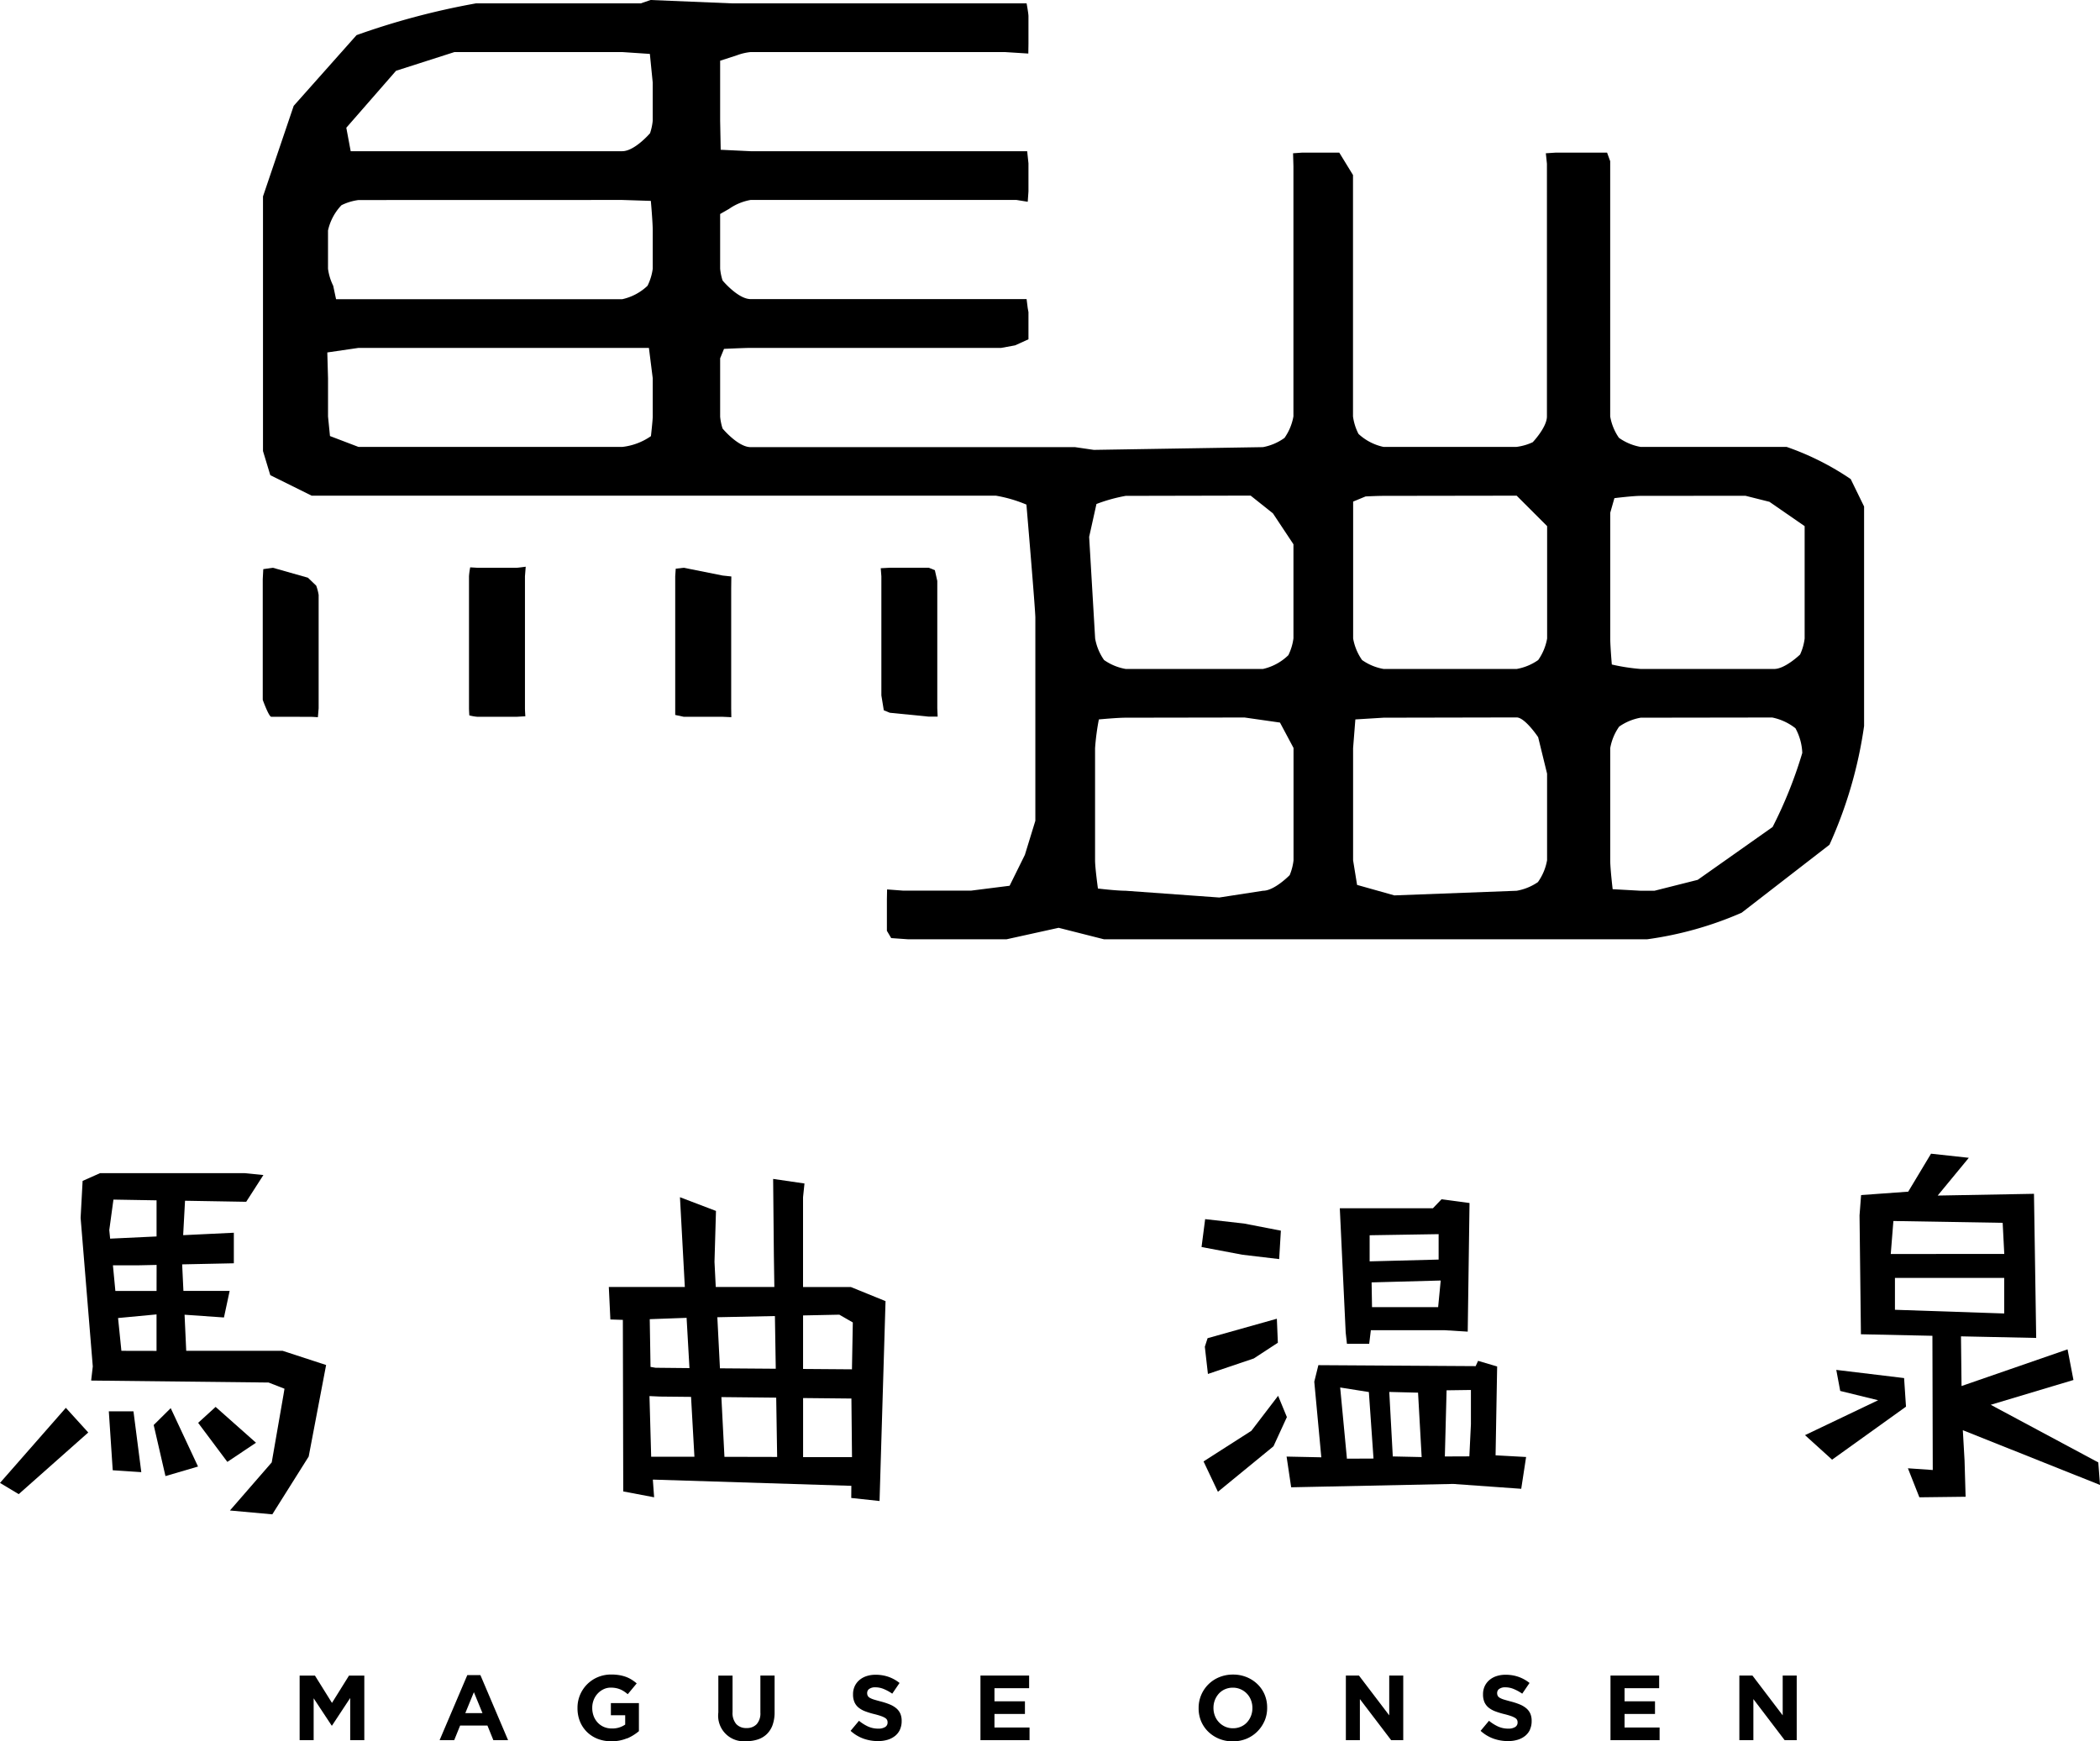 <svg id="グループ_3" data-name="グループ 3" xmlns="http://www.w3.org/2000/svg" xmlns:xlink="http://www.w3.org/1999/xlink" width="86.302" height="71.572" viewBox="0 0 86.302 71.572">
  <defs>
    <clipPath id="clip-path">
      <rect id="長方形_1" data-name="長方形 1" width="86.302" height="71.572" fill="none"/>
    </clipPath>
  </defs>
  <path id="パス_1" data-name="パス 1" d="M106.3,109.024l1.683.318,1.507.178.07-1.168-1.519-.294-1.593-.18Z" transform="translate(-56.921 -57.767)"/>
  <path id="パス_2" data-name="パス 2" d="M106.593,117.842l.127,1.119,1.885-.637.989-.646-.041-.987-2.847.8Z" transform="translate(-57.079 -62.486)"/>
  <path id="パス_3" data-name="パス 3" d="M106.477,126.206l.591,1.248,2.283-1.87.551-1.2-.36-.875-1.1,1.439Z" transform="translate(-57.016 -66.136)"/>
  <path id="パス_4" data-name="パス 4" d="M118.828,112.062h.915l.068-.559h3.02l.961.059.074-5.287-1.15-.154-.355.37-3.826,0,.242,5.112Zm3.748-1.506h-2.717l-.017-1.018,2.84-.077Zm-2.815-1.882V107.6h.028l2.807-.045V108.6Z" transform="translate(-63.474 -56.827)"/>
  <path id="パス_5" data-name="パス 5" d="M120.667,125.477l2.8.2.2-1.307-1.254-.069v-.027l.064-3.625-.783-.231-.1.217h-.018l-6.446-.04-.168.68.289,3.108-1.427-.03.188,1.262Zm-4.366-1.038,0-.026-.275-2.9,1.179.187.191,2.734Zm3.074-.066-1.188-.026v-.026l-.143-2.625,1.184.03v.026Zm.953-.025.071-2.719,1-.014v1.406l-.064,1.323Z" transform="translate(-60.95 -64.482)"/>
  <path id="パス_6" data-name="パス 6" d="M159.69,123.9l1.113,1.008,3.037-2.179-.078-1.175-2.787-.336.162.865,1.558.382Z" transform="translate(-85.511 -64.91)"/>
  <path id="パス_7" data-name="パス 7" d="M165.972,108.5v-.028l0-1.283h4.49v.029l0,1.434Zm-.064-3.649h.028l4.463.075.066,1.28H165.8Zm.609-1.205H166.5l-1.919.139-.064.837.057,4.884,2.938.063v.029l.014,5.488-1.021-.071.471,1.193,1.9-.023-.043-1.488-.071-1.247.043.017L174.4,115.7l-.071-.926-4.421-2.369,3.4-1.019-.242-1.26-4.357,1.508-.023-2.042,3.091.065-.091-5.924-3.957.072,1.279-1.552-1.553-.169Z" transform="translate(-88.097 -54.663)"/>
  <path id="パス_8" data-name="パス 8" d="M13.269,117.674l1.742.158,1.495-2.376.716-3.762-1.789-.584h-3.96l-.068-1.483,1.619.113.234-1.092h-1.9l-.052-1.091,2.124-.044v-1.256l-2.081.1v-.034l.075-1.381,2.514.043.707-1.1-.775-.078H7.935l-.72.32-.082,1.519.5,6.107-.067.58,7.292.081.653.255-.041.25-.483,2.778Zm-4.46-6.563-.137-1.348,1.581-.149v1.5Zm1.445-2.462H8.561l-.1-1.053H9.5l.756-.016ZM8.346,106.5l-.035-.352.171-1.253,1.772.03v1.485Z" transform="translate(-3.82 -55.587)"/>
  <path id="パス_9" data-name="パス 9" d="M0,127.659l.769.462,2.858-2.534-.921-1.014Z" transform="translate(0 -66.706)"/>
  <path id="パス_10" data-name="パス 10" d="M9.788,127.312l1.174.078-.322-2.5H9.627Z" transform="translate(-5.155 -66.879)"/>
  <path id="パス_11" data-name="パス 11" d="M13.6,125.287l.484,2.1,1.338-.393-1.122-2.4Z" transform="translate(-7.284 -66.714)"/>
  <path id="パス_12" data-name="パス 12" d="M17.531,125.149l1.2,1.605,1.178-.787-1.66-1.473Z" transform="translate(-9.388 -66.665)"/>
  <path id="パス_13" data-name="パス 13" d="M63.826,117.435l1.163.125.246-8.216-1.426-.58H61.845l0-3.691.059-.564-1.288-.188.03,3.135.02,1.307H58.258l-.052-1.034.061-2.092-1.48-.564.2,3.69H53.863l.064,1.335.513.017.016,7.051,1.269.241-.053-.726H55.7l8.13.255Zm.031-1.679-2.01,0v-2.428l1.986.02v.029Zm-3.076-.007-2.166-.005-.126-2.455h.032l2.221.023Zm-3.4-.008-1.778,0,0-.027-.069-2.467.434.02,1.276.013v.027Zm6.474-3.594-2.009-.015v-2.2l1.483-.031.007,0,.554.319v.017Zm-3.131-.024h-.031l-2.263-.017-.107-2.1,2.366-.049Zm-3.547-.026-1.392-.014-.208-.035-.032-1.962,1.516-.055v.028Z" transform="translate(-28.843 -55.863)"/>
  <path id="パス_14" data-name="パス 14" d="M78.291,56.2l-.248-.1-.1-.613V50.59l-.026-.331.376-.02h1.6l.248.1.1.442v5.23l.015.348-.365,0Z" transform="translate(-41.722 -26.903)"/>
  <path id="パス_15" data-name="パス 15" d="M60.083,56.365l-.348-.075,0-.459V50.59l.021-.312.329-.038,1.6.32.356.038-.006.489v4.928l.006.367-.356-.016Z" transform="translate(-31.986 -26.903)"/>
  <g id="グループ_2" data-name="グループ 2">
    <g id="グループ_1" data-name="グループ 1" clip-path="url(#clip-path)">
      <path id="パス_16" data-name="パス 16" d="M41.843,56.315a1.814,1.814,0,0,1-.337-.059s-.013-.216-.013-.292V50.54a2.834,2.834,0,0,1,.05-.368l.3.018h1.6c.066,0,.381-.044.381-.044l-.031.394v5.425c0,.1.016.329.016.329l-.367.021Z" transform="translate(-22.219 -26.852)"/>
      <path id="パス_17" data-name="パス 17" d="M23.6,56.365c-.1,0-.35-.695-.35-.695V50.709l.022-.412.393-.057,1.442.409.34.327a1.99,1.99,0,0,1,.1.38v4.66l-.031.367s-.223-.016-.32-.016Z" transform="translate(-12.452 -26.903)"/>
      <path id="パス_18" data-name="パス 18" d="M53.6,14.3H43.3c-.249,0-1.093.04-1.093.04l-.159.387v2.4a2.257,2.257,0,0,0,.1.487s.635.765,1.153.765H56.632l.774.113,6.949-.113A2.2,2.2,0,0,0,65.241,18a2.2,2.2,0,0,0,.367-.885V6.831L65.593,6.3l.365-.026h1.534l.564.92v9.923a2.22,2.22,0,0,0,.226.718,2.18,2.18,0,0,0,1.025.534h5.468a2.226,2.226,0,0,0,.668-.193s.583-.613.583-1.059V6.732L75.981,6.3l.4-.026h2.117l.128.351V17.119a2.2,2.2,0,0,0,.359.877,2.2,2.2,0,0,0,.893.374h6a11.207,11.207,0,0,1,2.632,1.322l.55,1.128v9.02a17.888,17.888,0,0,1-1.423,4.883l-3.61,2.794a14.643,14.643,0,0,1-3.882,1.091H57.822l-1.863-.472-2.14.472H49.771l-.693-.049-.177-.3v-1.3l.008-.4.655.049h2.8l1.58-.2.628-1.271.43-1.4V25.394c0-.346-.367-4.653-.367-4.653a5.678,5.678,0,0,0-1.255-.367H25.261l-1.7-.843-.3-.991V8.074L24.523,4.35l2.583-2.906A30.62,30.62,0,0,1,32.022.137H38.79l.4-.137L42.5.137H54.642s.077.41.077.53V1.79l-.006.411-.964-.061H43.3a2.242,2.242,0,0,0-.561.132l-.691.224V4.963l.023,1.193,1.229.059H54.666l.053.5V7.868l-.03.425-.462-.074H43.3a2.2,2.2,0,0,0-.885.367l-.367.21v2.246a2.257,2.257,0,0,0,.1.487s.635.765,1.153.765H54.642l.047.373.03.164v1.115l-.548.249Zm26.279,15.2a2.2,2.2,0,0,0-.885.367,2.2,2.2,0,0,0-.367.885v4.609c0,.339.1,1.188.1,1.188l1.152.064h.567l1.776-.448L85.3,33.993a17.926,17.926,0,0,0,1.22-3.045,2.286,2.286,0,0,0-.281-1.014,2.284,2.284,0,0,0-.955-.442Zm-10.567,0-1.159.071-.093,1.181v4.609l.164,1.012,1.531.431,5.025-.19a2.2,2.2,0,0,0,.875-.356,2.2,2.2,0,0,0,.377-.9V31.8l-.367-1.5s-.54-.811-.885-.811Zm-10.6,0c-.346,0-1.1.071-1.1.071a10.005,10.005,0,0,0-.156,1.181v4.609c0,.312.118,1.161.118,1.161s.755.091,1.134.091l3.852.278,1.8-.278c.47,0,1.094-.642,1.094-.642a2.234,2.234,0,0,0,.158-.609V30.744L65.055,29.7,63.6,29.492Zm21.168-9.118c-.331,0-1.081.094-1.081.094l-.171.6v5.169c0,.318.065,1.069.065,1.069a8.038,8.038,0,0,0,1.187.183h5.485c.45,0,1.065-.594,1.065-.594a2.227,2.227,0,0,0,.187-.658V21.626l-1.447-1-.987-.248Zm-10.567,0c-.277,0-.741.024-.741.024l-.51.211v5.628a2.2,2.2,0,0,0,.367.885,2.195,2.195,0,0,0,.885.367h5.468a2.2,2.2,0,0,0,.885-.367,2.2,2.2,0,0,0,.367-.885V21.626l-1.252-1.252Zm-10.6,0a6.7,6.7,0,0,0-1.2.334l-.3,1.352.246,4.176a2.2,2.2,0,0,0,.367.885,2.2,2.2,0,0,0,.885.367h5.649A2.179,2.179,0,0,0,65.4,26.93a2.222,2.222,0,0,0,.209-.693V22.372L64.765,21.1l-.916-.729ZM27.186,14.3l-1.282.187.03,1.065v1.571l.08.8,1.172.447h10.84a2.558,2.558,0,0,0,1.178-.443s.074-.66.074-.809V15.548L39.121,14.3H27.186Zm0-6.078a2.222,2.222,0,0,0-.7.213,2.18,2.18,0,0,0-.553,1.039v1.571a2.222,2.222,0,0,0,.213.7l.118.553H38.026a2.181,2.181,0,0,0,1.038-.552,2.224,2.224,0,0,0,.214-.7V9.47c0-.343-.078-1.213-.078-1.213l-1.174-.038ZM31.129,2.14l-2.4.769L26.685,5.251l.18.964h11.16c.509,0,1.142-.739,1.142-.739a2.253,2.253,0,0,0,.11-.513V3.391L39.16,2.216,38.026,2.14Z" transform="translate(-12.453)"/>
      <path id="パス_19" data-name="パス 19" d="M28.587,150.921v-1.733l-.747,1.134h-.015l-.74-1.122v1.722h-.576v-2.655h.629l.7,1.123.7-1.123h.629v2.655Z" transform="translate(-14.195 -79.394)"/>
      <path id="パス_20" data-name="パス 20" d="M41.107,150.9l-.243-.6H39.741l-.243.6h-.6l1.138-2.673h.539l1.137,2.673Zm-.8-1.972-.353.861h.706Z" transform="translate(-20.832 -79.373)"/>
      <path id="パス_21" data-name="パス 21" d="M53.128,150.791a1.6,1.6,0,0,1-.646.123,1.513,1.513,0,0,1-.567-.1,1.305,1.305,0,0,1-.44-.285,1.276,1.276,0,0,1-.286-.432,1.428,1.428,0,0,1-.1-.546v-.007a1.357,1.357,0,0,1,.834-1.265,1.412,1.412,0,0,1,.557-.108,1.973,1.973,0,0,1,.324.025,1.556,1.556,0,0,1,.271.07,1.25,1.25,0,0,1,.235.114,1.713,1.713,0,0,1,.212.156l-.368.444a1.515,1.515,0,0,0-.151-.114.984.984,0,0,0-.157-.084.921.921,0,0,0-.177-.053,1.07,1.07,0,0,0-.209-.019.679.679,0,0,0-.3.066.81.81,0,0,0-.243.179.823.823,0,0,0-.163.262.878.878,0,0,0-.059.321v.007a.939.939,0,0,0,.059.336.806.806,0,0,0,.167.268.76.76,0,0,0,.254.177.812.812,0,0,0,.324.063.92.92,0,0,0,.55-.161v-.382h-.588v-.5h1.152v1.153a1.933,1.933,0,0,1-.487.3" transform="translate(-27.356 -79.342)"/>
      <path id="パス_22" data-name="パス 22" d="M65.784,150.292a1,1,0,0,1-.233.373.956.956,0,0,1-.368.224,1.485,1.485,0,0,1-.482.074,1.052,1.052,0,0,1-1.149-1.179v-1.517h.584v1.5a.7.7,0,0,0,.151.491.544.544,0,0,0,.421.165.551.551,0,0,0,.42-.159.669.669,0,0,0,.152-.478v-1.52h.584v1.5a1.539,1.539,0,0,1-.081.527" transform="translate(-34.031 -79.394)"/>
      <path id="パス_23" data-name="パス 23" d="M77.286,150.443a.718.718,0,0,1-.2.258.9.9,0,0,1-.305.159,1.332,1.332,0,0,1-.394.055,1.767,1.767,0,0,1-.6-.1,1.586,1.586,0,0,1-.531-.321l.345-.413a1.751,1.751,0,0,0,.373.235,1,1,0,0,0,.419.087.512.512,0,0,0,.283-.066.208.208,0,0,0,.1-.184v-.007a.228.228,0,0,0-.021-.1.219.219,0,0,0-.08-.082.818.818,0,0,0-.164-.076c-.07-.025-.16-.052-.271-.08a3.13,3.13,0,0,1-.366-.11,1.015,1.015,0,0,1-.278-.15.6.6,0,0,1-.176-.222.766.766,0,0,1-.063-.33v-.007a.764.764,0,0,1,.068-.328.744.744,0,0,1,.19-.252.864.864,0,0,1,.292-.163,1.171,1.171,0,0,1,.375-.057,1.592,1.592,0,0,1,.537.087,1.569,1.569,0,0,1,.449.25l-.3.44a1.879,1.879,0,0,0-.349-.191.89.89,0,0,0-.341-.07.414.414,0,0,0-.256.066.2.2,0,0,0-.085.165v.007a.241.241,0,0,0,.025.112.227.227,0,0,0,.089.085.88.88,0,0,0,.177.072c.075.023.17.049.283.079a2.772,2.772,0,0,1,.359.119,1,1,0,0,1,.266.159.617.617,0,0,1,.164.218.751.751,0,0,1,.055.3v.007a.827.827,0,0,1-.072.351" transform="translate(-40.3 -79.35)"/>
      <path id="パス_24" data-name="パス 24" d="M86.742,150.921v-2.655h2v.52H87.318v.538H88.57v.52H87.318v.557h1.441v.519Z" transform="translate(-46.449 -79.394)"/>
      <path id="パス_25" data-name="パス 25" d="M108.748,150.074a1.389,1.389,0,0,1-.294.436,1.365,1.365,0,0,1-.447.3,1.455,1.455,0,0,1-.567.108,1.439,1.439,0,0,1-.565-.108,1.4,1.4,0,0,1-.445-.292,1.31,1.31,0,0,1-.292-.432,1.357,1.357,0,0,1-.1-.533v-.007a1.345,1.345,0,0,1,.106-.533,1.359,1.359,0,0,1,.741-.732,1.464,1.464,0,0,1,.567-.108,1.449,1.449,0,0,1,.565.108,1.4,1.4,0,0,1,.445.292,1.3,1.3,0,0,1,.292.432,1.365,1.365,0,0,1,.1.532v.008a1.345,1.345,0,0,1-.106.533m-.5-.533a.879.879,0,0,0-.059-.322.792.792,0,0,0-.423-.445.779.779,0,0,0-.322-.066.792.792,0,0,0-.324.065.744.744,0,0,0-.25.178.856.856,0,0,0-.163.264.872.872,0,0,0-.059.32v.008a.888.888,0,0,0,.059.322.8.8,0,0,0,.421.445.775.775,0,0,0,.324.066.8.8,0,0,0,.322-.065.731.731,0,0,0,.252-.178.832.832,0,0,0,.163-.263.864.864,0,0,0,.059-.321Z" transform="translate(-56.779 -79.342)"/>
      <path id="パス_26" data-name="パス 26" d="M120.93,150.921l-1.285-1.688v1.688h-.576v-2.655h.538l1.244,1.635v-1.635h.576v2.655Z" transform="translate(-63.759 -79.394)"/>
      <path id="パス_27" data-name="パス 27" d="M133.027,150.443a.723.723,0,0,1-.2.258.9.9,0,0,1-.306.159,1.328,1.328,0,0,1-.394.055,1.767,1.767,0,0,1-.6-.1,1.581,1.581,0,0,1-.531-.321l.345-.413a1.739,1.739,0,0,0,.373.235,1,1,0,0,0,.419.087.513.513,0,0,0,.283-.066.209.209,0,0,0,.1-.184v-.007a.228.228,0,0,0-.021-.1.214.214,0,0,0-.08-.082.831.831,0,0,0-.164-.076c-.07-.025-.16-.052-.272-.08a3.149,3.149,0,0,1-.365-.11,1.015,1.015,0,0,1-.278-.15.61.61,0,0,1-.177-.222.773.773,0,0,1-.063-.33v-.007a.764.764,0,0,1,.068-.328.744.744,0,0,1,.19-.252.855.855,0,0,1,.292-.163,1.171,1.171,0,0,1,.375-.057,1.59,1.59,0,0,1,.537.087,1.565,1.565,0,0,1,.449.25l-.3.44a1.909,1.909,0,0,0-.349-.191.89.89,0,0,0-.341-.07.414.414,0,0,0-.256.066.2.2,0,0,0-.085.165v.007a.236.236,0,0,0,.025.112.224.224,0,0,0,.089.085.856.856,0,0,0,.177.072q.112.034.283.079a2.794,2.794,0,0,1,.359.119,1,1,0,0,1,.266.159.61.61,0,0,1,.164.218.743.743,0,0,1,.055.3v.007a.827.827,0,0,1-.072.351" transform="translate(-70.149 -79.35)"/>
      <path id="パス_28" data-name="パス 28" d="M142.482,150.921v-2.655h2v.52h-1.422v.538h1.251v.52h-1.251v.557H144.5v.519Z" transform="translate(-76.297 -79.394)"/>
      <path id="パス_29" data-name="パス 29" d="M155.742,150.921l-1.285-1.688v1.688h-.576v-2.655h.538l1.243,1.635v-1.635h.576v2.655Z" transform="translate(-82.4 -79.394)"/>
    </g>
  </g>
</svg>
